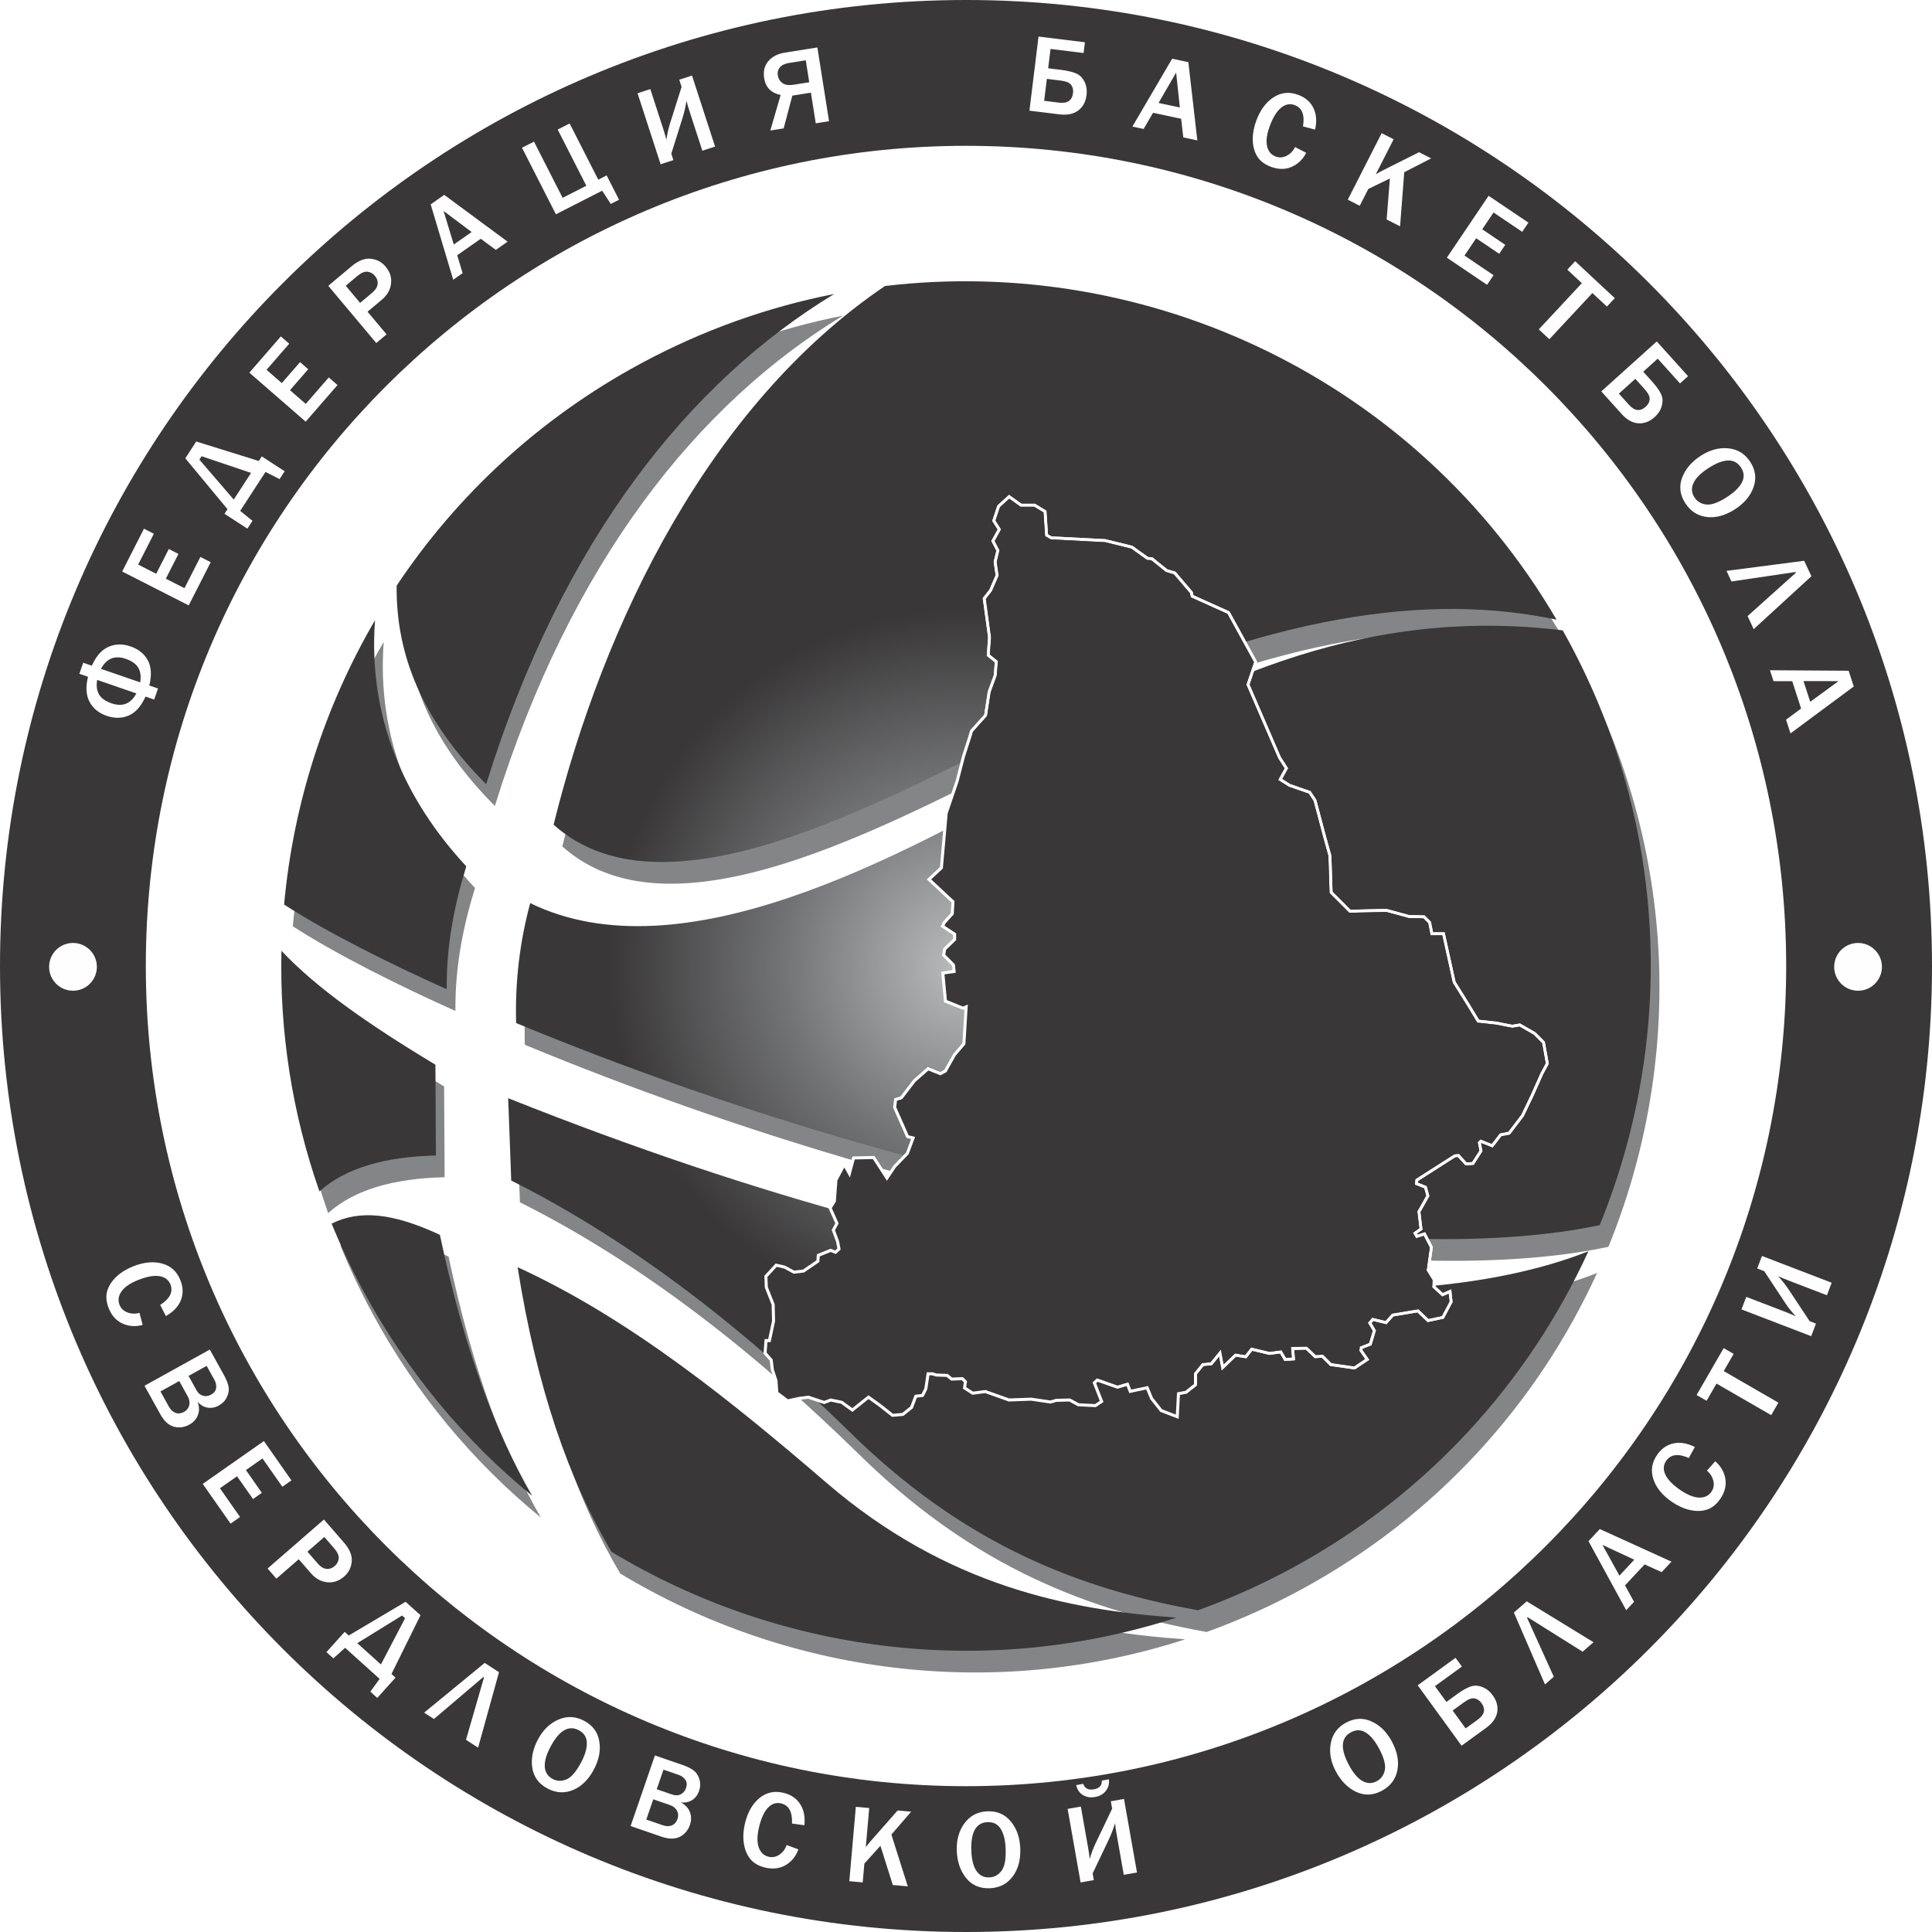 <?xml version="1.0" encoding="UTF-8"?> <svg xmlns="http://www.w3.org/2000/svg" xmlns:xlink="http://www.w3.org/1999/xlink" xmlns:xodm="http://www.corel.com/coreldraw/odm/2003" xml:space="preserve" width="317.819mm" height="317.819mm" version="1.1" style="shape-rendering:geometricPrecision; text-rendering:geometricPrecision; image-rendering:optimizeQuality; fill-rule:evenodd; clip-rule:evenodd" viewBox="0 0 2281.94 2281.94"> <defs> <style type="text/css"> .str0 {stroke:#FEFEFE;stroke-width:7.18;stroke-miterlimit:22.926} .fil5 {fill:none} .fil4 {fill:#FEFEFE} .fil0 {fill:#848587} .fil2 {fill:#393738} .fil3 {fill:#FEFEFE;fill-rule:nonzero} .fil1 {fill:url(#id1)} </style> <clipPath id="id0"> <path d="M1150.43 821.03l327.78 0 174.55 360.43 0 431.71 -502.33 0 0 -792.14z"></path> </clipPath> <radialGradient id="id1" gradientUnits="userSpaceOnUse" gradientTransform="matrix(-1 -0 -0 1 2282 0)" cx="1140.99" cy="1140.99" r="495.36" fx="1140.99" fy="1140.99"> <stop offset="0" style="stop-opacity:1; stop-color:#BCBDBF"></stop> <stop offset="0.439" style="stop-opacity:1; stop-color:#727375"></stop> <stop offset="0.851" style="stop-opacity:1; stop-color:#393738"></stop> <stop offset="1" style="stop-opacity:1; stop-color:#393738"></stop> </radialGradient> </defs> <g id="Слой_x0020_1">  <path class="fil0" d="M1535.88 1877.99c-36.14,19.54 -73.12,36.02 -110.63,49.58 -156.49,-27.98 -286.08,-87.67 -410.56,-209.73 -118.97,-116.65 -252.82,-223.76 -400.6,-297.8 -1.19,-32.42 -2.39,-64.85 -3.59,-97.27 598.69,238.75 1050.22,270.31 1275.85,180.8 -70.52,154.19 -189.88,287.57 -350.47,374.41zm-136.05 58.28c-226.6,73.46 -470.12,41.25 -667.15,-77.65 -50.03,-83.55 -88.34,-192.82 -111.07,-336.25 133,60.92 254.16,159.53 365.09,254.89 141.58,121.7 286.01,150.04 413.13,159.01zm-761.04 -143.87c-79.14,-64.73 -147.25,-145.62 -198.89,-241.11 -14.27,-26.4 -26.88,-53.25 -37.94,-80.42 32.65,-16.13 71.39,-13.07 127.86,13.28 28.1,132.8 65.42,232.92 108.97,308.24zm-251.21 -359.54c-32.56,-93.06 -47.1,-189.28 -44.89,-284.21 40.74,43.33 100.81,85.8 181.86,134.54 0.21,35.75 0.41,71.5 0.62,107.25 -59.71,1.42 -106.69,14.53 -137.59,42.42zm-41.74 -338.81c10.78,-118.24 47.41,-233.14 107.38,-335.86 -8.52,113.98 34.29,211.52 107.8,290.7 -14.08,45.59 -23.63,93.17 -23.1,145.18 -65.62,-29.41 -139.6,-66.16 -192.08,-100.02zm132.91 -376.64c70.8,-106.2 167.79,-197.17 287.86,-262.1 73.69,-39.85 150.83,-67.07 228.93,-82.4 -170,103.07 -321.31,289.67 -411.03,579.03 -74.66,-74.83 -106.64,-151.71 -105.75,-234.53zm576.77 -353.93c310.82,-36.93 626.76,109.83 793.26,394.11 -147.06,-31.09 -334.94,-10.02 -605.15,120.12 -173.23,83.43 -443.53,243.76 -579.48,122.02 59.05,-238.98 184.79,-496.4 391.38,-636.24zm800.49 406.71c2.22,3.92 4.43,7.84 6.58,11.82 119.8,221.55 125.46,474.28 37.16,690.64 -258.86,55.38 -773.04,-29.11 -1279.86,-238.62 -1.38,-48.25 4.17,-95.48 16.63,-141.67 177.64,86.71 433.94,-52.51 619.3,-157.13 165.98,-93.68 351.38,-195.32 600.18,-165.03z"></path> <path class="fil1" d="M1525.62 1852.34c-36.14,19.54 -73.12,36.02 -110.63,49.58 -156.49,-27.98 -286.08,-87.67 -410.56,-209.73 -118.97,-116.65 -252.82,-223.76 -400.6,-297.8 -1.19,-32.42 -2.39,-64.85 -3.59,-97.27 598.69,238.75 1050.22,270.31 1275.86,180.8 -70.52,154.19 -189.88,287.57 -350.47,374.41zm-136.05 58.28c-226.6,73.46 -470.12,41.25 -667.15,-77.65 -50.03,-83.55 -88.34,-192.82 -111.07,-336.25 133,60.92 254.16,159.53 365.09,254.89 141.58,121.7 286.01,150.04 413.13,159.01zm-761.04 -143.87c-79.14,-64.73 -147.25,-145.62 -198.89,-241.11 -14.27,-26.4 -26.87,-53.25 -37.94,-80.42 32.65,-16.13 71.39,-13.07 127.86,13.28 28.1,132.8 65.42,232.92 108.97,308.24zm-251.22 -359.54c-32.56,-93.06 -47.1,-189.28 -44.89,-284.21 40.74,43.33 100.81,85.8 181.86,134.54 0.21,35.75 0.41,71.5 0.62,107.25 -59.71,1.42 -106.69,14.53 -137.59,42.42zm-41.74 -338.81c10.78,-118.24 47.41,-233.14 107.38,-335.86 -8.52,113.98 34.29,211.52 107.8,290.7 -14.08,45.59 -23.63,93.17 -23.1,145.18 -65.62,-29.41 -139.6,-66.16 -192.08,-100.02zm132.91 -376.64c70.8,-106.2 167.79,-197.17 287.86,-262.1 73.69,-39.85 150.83,-67.07 228.93,-82.4 -170,103.07 -321.31,289.67 -411.03,579.03 -74.66,-74.83 -106.64,-151.71 -105.75,-234.53zm576.77 -353.93c310.82,-36.93 626.76,109.83 793.26,394.11 -147.06,-31.08 -334.94,-10.02 -605.15,120.12 -173.24,83.43 -443.53,243.76 -579.48,122.02 59.05,-238.98 184.79,-496.4 391.38,-636.24zm800.49 406.71c2.22,3.92 4.43,7.84 6.58,11.82 119.8,221.55 125.46,474.28 37.16,690.64 -258.86,55.38 -773.04,-29.11 -1279.86,-238.62 -1.38,-48.25 4.17,-95.48 16.63,-141.67 177.64,86.71 433.94,-52.51 619.3,-157.13 165.98,-93.68 351.38,-195.32 600.18,-165.03z"></path> <path class="fil2" d="M1140.97 0c630.03,0 1140.97,510.94 1140.97,1140.97 0,630.03 -510.93,1140.97 -1140.97,1140.97 -630.03,0 -1140.97,-510.94 -1140.97,-1140.97 0,-630.03 510.94,-1140.97 1140.97,-1140.97zm0 172.23c534.93,0 968.74,433.81 968.74,968.74 0,534.93 -433.81,968.74 -968.74,968.74 -534.93,0 -968.74,-433.81 -968.74,-968.74 0,-534.93 433.81,-968.74 968.74,-968.74z"></path> <path class="fil3" d="M171.88 822.75c-5.2,11.5 -11.83,18.97 -19.89,22.4 -8.03,3.42 -16.7,3.53 -25.94,0.35 -9.45,-3.25 -16.24,-8.79 -20.35,-16.64 -4.11,-7.83 -4.69,-17.66 -1.76,-29.51l-10.19 -3.51 4.5 -13.08 10.2 3.51c5.11,-11.38 11.68,-18.82 19.72,-22.32 8.05,-3.53 16.75,-3.66 26.11,-0.43 9.2,3.17 15.95,8.55 20.2,16.17 4.24,7.62 4.88,17.61 1.9,29.98l10.26 3.53 -4.5 13.07 -10.26 -3.53zm-57.12 -19.67c-1.16,6.76 -0.45,12.42 2.11,16.98 2.56,4.57 7.56,8.13 15,10.69 12.87,4.43 22.61,0.53 29.19,-11.73l-46.3 -15.94zm50.8 2.86c1.16,-6.76 0.44,-12.45 -2.11,-17.03 -2.57,-4.6 -7.56,-8.18 -14.97,-10.73 -12.87,-4.43 -22.62,-0.49 -29.22,11.82l46.3 15.94zm83.33 -141.93l-26.01 51.05 -78.59 -40.04 25.75 -50.54 11.69 5.96 -18.55 36.4 21.3 10.85 14.9 -29.24 11.4 5.81 -14.9 29.24 21.99 11.21 18.81 -36.91 12.2 6.22zm19.8 -62.59l-49.82 -60.08 12.91 -19.88 73.89 23.01 3.52 -5.42 27.04 17.56 -6.02 9.27 -16.62 -8.47 -29.89 46.02 14.51 11.72 -6.02 9.26 -27.04 -17.56 3.52 -5.42zm7.39 -11.38l20.45 -31.48 -58.41 -19.68 -2.61 4.02 40.57 47.15zm122.57 -135.25l-37.59 43.24 -66.56 -57.87 37.22 -42.81 9.9 8.61 -26.8 30.83 18.04 15.69 21.53 -24.77 9.65 8.39 -21.53 24.77 18.63 16.19 27.17 -31.26 10.34 8.98zm57.92 -59.83l-12.16 10.2 -56.69 -67.56 27.66 -23.21c7.89,-6.62 15.41,-9.53 22.56,-8.77 7.13,0.78 12.99,3.88 17.52,9.28 5.19,6.18 7.33,12.92 6.4,20.19 -0.9,7.3 -4.54,13.6 -10.87,18.92l-16.88 14.16 22.47 26.78zm-31.23 -37.22l14.41 -12.09c3.75,-3.15 5.84,-6.49 6.27,-9.99 0.44,-3.53 -0.64,-6.8 -3.22,-9.88 -2.32,-2.77 -5.22,-4.37 -8.72,-4.83 -3.5,-0.43 -7.64,1.37 -12.42,5.38l-13.31 11.17 16.98 20.24zm174.21 -72.31l-13.91 9.74 -17.82 -13.15 -27.79 19.46 6.39 21.16 -11.11 7.78 -26.62 -89.03 16.03 -11.22 74.83 55.27zm-42.52 -11.39l-33.11 -24.87 12.05 39.62 21.06 -14.75zm99.56 -20.94l-40.04 -78.59 14.17 -7.22 33.82 66.38 27.99 -14.26 -33.82 -66.38 14.11 -7.19 33.82 66.38 9.9 -5.05 14.64 28.73 -9.79 4.99 -10.15 -15.64 -54.65 27.84zm136.32 -71.59l2.47 7.62 -15.1 4.91 -27.26 -83.88 15.1 -4.91 15.29 47.07c1.24,3.82 2.46,8.08 3.7,12.81 0.86,-6.59 2.34,-13.21 4.45,-19.93l13.48 -42.58 -2.75 -8.47 15.06 -4.89 27.26 83.88 -15.06 4.89 -14.12 -43.44c-2.45,-7.55 -3.99,-12.71 -4.62,-15.5 -1.04,6.88 -2.55,13.49 -4.55,19.89l-13.36 42.53zm164.87 -72.04l-21.95 3.48 -10.22 38.71 -15.77 2.5 12.2 -41.97c-11.27,-2.37 -17.76,-8.93 -19.47,-19.74 -1.28,-8.06 0.34,-14.77 4.86,-20.18 4.55,-5.41 11.16,-8.8 19.89,-10.18l38.1 -6.03 13.8 87.11 -15.71 2.49 -5.73 -36.18zm-6.06 -38.23l-19.84 3.14c-4.95,0.78 -8.52,2.48 -10.73,5.14 -2.22,2.63 -3.03,5.86 -2.43,9.63 0.59,3.75 2.41,6.74 5.46,8.96 3.06,2.22 7.4,2.87 13.02,1.98l18.62 -2.95 -4.1 -25.9zm264.16 59.49l10.75 -87.54 54.81 6.73 -1.56 12.7 -39.06 -4.8 -2.8 22.83 15.15 1.86c7.64,0.94 13.62,2.34 17.9,4.22 4.28,1.86 7.56,5.13 9.88,9.81 2.32,4.66 3.11,9.94 2.38,15.85 -0.96,7.82 -4.19,13.84 -9.71,18.07 -5.5,4.24 -12.99,5.76 -22.43,4.6l-35.33 -4.34zm17.43 -11.66l17.64 2.17c9.87,1.21 15.36,-2.58 16.44,-11.4 0.45,-3.63 -0.28,-6.79 -2.17,-9.47 -1.87,-2.69 -6.12,-4.44 -12.69,-5.24l-16.05 -1.97 -3.18 25.92zm180.91 46.73l-16.61 -3.53 -2.54 -22 -33.18 -7.05 -11.12 19.1 -13.27 -2.82 46.97 -80.19 19.13 4.07 10.61 92.43zm-20.67 -38.87l-4.39 -41.19 -20.76 35.84 25.15 5.35zm136.08 46.77l13.17 6.8c-4.05,7.9 -9.85,13.47 -17.38,16.67 -7.52,3.23 -15.75,3.12 -24.7,-0.29 -7.51,-2.91 -12.9,-7.12 -16.12,-12.71 -3.25,-5.57 -4.88,-12.1 -4.93,-19.54 -0.05,-7.44 1.44,-15.06 4.43,-22.87 4.81,-12.54 11.7,-21.61 20.67,-27.2 8.97,-5.58 18.67,-6.37 29.07,-2.37 8.18,3.14 14.01,8.26 17.5,15.39 3.49,7.1 4.15,15.6 1.97,25.52l-14.32 -3.82c2.24,-13.4 -0.98,-21.75 -9.63,-25.07 -5.54,-2.13 -10.85,-1.21 -15.9,2.78 -5.05,3.99 -9.48,10.89 -13.24,20.7 -3.83,9.99 -5.07,18.13 -3.73,24.48 1.34,6.35 4.73,10.58 10.16,12.67 4.34,1.67 8.69,1.37 13.07,-0.87 4.36,-2.25 7.65,-5.66 9.89,-10.26zm124.02 93.62l-15.84 -8.07 3.82 -48.45 -25.47 12.39 -10.12 19.87 -14.15 -7.21 40.04 -78.59 14.15 7.21 -21.04 41.29c3.24,-1.89 5.53,-3.17 6.88,-3.82l44.17 -22.17 14.33 7.3 -31.82 16.34 -4.94 63.92zm102.77 69.08l-47.5 -32.04 49.32 -73.12 47.03 31.72 -7.34 10.88 -33.86 -22.84 -13.37 19.82 27.21 18.35 -7.15 10.6 -27.21 -18.35 -13.8 20.46 34.34 23.16 -7.66 11.36zm73.56 64.27l-12.47 -11.63 50.86 -54.54 -17.16 -16 9.29 -9.97 46.78 43.62 -9.29 9.97 -17.15 -15.99 -50.86 54.54zm61.35 61.63l65.54 -59.02 36.95 41.04 -9.51 8.56 -26.33 -29.24 -17.09 15.39 10.21 11.34c5.15,5.72 8.75,10.7 10.74,14.93 2.01,4.21 2.34,8.84 1.02,13.89 -1.31,5.04 -4.17,9.54 -8.6,13.52 -5.85,5.27 -12.24,7.7 -19.18,7.27 -6.93,-0.41 -13.58,-4.18 -19.95,-11.24l-23.82 -26.45zm20.8 2.63l11.89 13.21c6.66,7.39 13.29,8.13 19.89,2.18 2.72,-2.45 4.24,-5.3 4.57,-8.57 0.35,-3.26 -1.71,-7.36 -6.14,-12.28l-10.82 -12.02 -19.41 17.47zm78.47 129.5c-6.36,-9.83 -7.65,-19.88 -3.84,-30.14 3.83,-10.25 11.16,-18.9 22,-25.93 10.77,-6.99 21.66,-9.94 32.67,-8.83 11.03,1.12 19.64,6.44 25.83,15.96 6.25,9.62 7.56,19.57 3.92,29.85 -3.6,10.28 -10.86,18.96 -21.73,26.03 -11.41,7.41 -22.53,10.5 -33.32,9.28 -10.8,-1.24 -19.28,-6.65 -25.52,-16.22zm10.82 -6.87c3.12,4.81 7.73,7.57 13.87,8.32 6.14,0.75 14.42,-2.26 24.87,-9.05 8.49,-5.51 14.25,-11.22 17.28,-17.08 3.05,-5.87 2.68,-11.71 -1.07,-17.48 -7.42,-11.43 -20.32,-11.16 -38.7,0.78 -8.92,5.79 -14.75,11.63 -17.46,17.54 -2.72,5.89 -2.31,11.55 1.21,16.97zm43.64 99.23l-5.84 -12.53 91.76 -11.91 8.52 18.27 -68.17 62.5 -7.21 -15.45 57.1 -51.23 -0.38 -0.82 -75.78 11.17zm69.73 179.44l-5.25 -16.15 17.79 -13.2 -10.48 -32.26 -22.1 -0.07 -4.19 -12.9 92.92 0.58 6.05 18.61 -74.74 55.4zm23.33 -37.33l33.47 -24.39 -41.42 -0.06 7.95 24.46z"></path> <path class="fil3" d="M164.75 1550.61l3.76 14.34c-8.58,2.28 -16.6,1.69 -24.02,-1.76 -7.43,-3.43 -12.86,-9.62 -16.31,-18.55 -2.86,-7.52 -3.34,-14.36 -1.34,-20.48 1.97,-6.14 5.73,-11.72 11.22,-16.74 5.49,-5.01 12.16,-9.01 19.96,-12.01 12.54,-4.81 23.89,-5.77 34.04,-2.84 10.15,2.93 17.23,9.62 21.22,20.02 3.14,8.18 3.23,15.93 0.28,23.31 -2.94,7.34 -8.82,13.52 -17.64,18.54l-6.74 -13.2c11.46,-7.3 15.51,-15.28 12.19,-23.93 -2.13,-5.54 -6.36,-8.87 -12.71,-9.96 -6.34,-1.08 -14.43,0.25 -24.24,4.01 -9.98,3.83 -16.87,8.36 -20.69,13.61 -3.83,5.25 -4.7,10.59 -2.61,16.03 1.67,4.34 4.79,7.37 9.39,9.13 4.58,1.74 9.33,1.9 14.24,0.48zm5.92 86.14l77.14 -42.76 16.66 30.05c2.82,5.09 4.63,9.59 5.43,13.53 0.8,3.95 0.22,8.08 -1.79,12.37 -2,4.31 -5.25,7.73 -9.76,10.23 -4.26,2.36 -8.66,3.16 -13.17,2.44 -4.53,-0.74 -8.44,-3.07 -11.73,-6.96 2.07,5.96 2.14,11.27 0.22,15.99 -1.9,4.71 -5.24,8.37 -9.99,11.01 -5.96,3.3 -12.04,4.12 -18.25,2.47 -6.22,-1.67 -11.57,-6.54 -16.05,-14.63l-18.7 -33.74zm52.04 -11.65l9.4 16.96c1.92,3.47 4.49,5.63 7.66,6.5 3.21,0.87 6.41,0.41 9.61,-1.36 3.53,-1.96 5.49,-4.56 5.9,-7.79 0.41,-3.22 -0.23,-6.38 -1.95,-9.48l-9.24 -16.67 -21.37 11.85zm-33.16 18.38l9.97 17.98c2.1,3.8 4.76,6.26 7.98,7.35 3.2,1.1 6.52,0.7 9.91,-1.18 3.24,-1.8 5.26,-4.38 6.11,-7.78 0.83,-3.38 0.22,-6.93 -1.82,-10.61l-10 -18.04 -22.15 12.28zm82.78 156.12l-32.87 -46.93 72.25 -50.59 32.54 46.47 -10.75 7.53 -23.43 -33.46 -19.59 13.72 18.82 26.88 -10.48 7.34 -18.82 -26.88 -20.22 14.15 23.76 33.93 -11.22 7.86zm54.12 64.99l-10.42 -11.98 66.57 -57.86 23.69 27.25c6.76,7.77 9.8,15.24 9.16,22.4 -0.66,7.15 -3.65,13.05 -8.97,17.68 -6.09,5.3 -12.78,7.55 -20.08,6.76 -7.31,-0.78 -13.68,-4.3 -19.1,-10.54l-14.46 -16.63 -26.38 22.93zm36.67 -31.87l12.34 14.2c3.21,3.7 6.59,5.73 10.1,6.1 3.54,0.37 6.79,-0.76 9.82,-3.4 2.73,-2.37 4.28,-5.3 4.68,-8.8 0.37,-3.51 -1.5,-7.61 -5.59,-12.32l-11.4 -13.12 -19.94 17.34zm48.81 99l67.13 -39.81 17.62 15.87 -34.28 69.39 4.8 4.32 -21.58 23.96 -8.21 -7.39 10.97 -15.08 -40.78 -36.72 -13.84 12.5 -8.21 -7.39 21.57 -23.96 4.8 4.32zm10.08 9.08l27.9 25.12 28.57 -54.61 -3.56 -3.2 -52.91 32.69zm90.57 89.57l-11.6 -7.53 71.51 -58.73 16.9 10.98 -24.69 89.13 -14.3 -9.29 21.27 -73.7 -0.76 -0.49 -58.34 49.63zm134.05 82.06c-10.33,-5.52 -16.33,-13.68 -17.97,-24.5 -1.62,-10.82 0.6,-21.94 6.66,-33.35 6.03,-11.33 14.13,-19.19 24.29,-23.56 10.19,-4.37 20.3,-3.89 30.33,1.44 10.13,5.39 16.1,13.46 17.9,24.21 1.83,10.74 -0.3,21.85 -6.39,33.3 -6.39,12.02 -14.61,20.11 -24.64,24.27 -10.05,4.15 -20.09,3.53 -30.19,-1.81zm6.14 -11.25c5.06,2.69 10.43,2.88 16.16,0.55 5.73,-2.32 11.51,-8.97 17.36,-19.97 4.75,-8.94 7.02,-16.73 6.83,-23.32 -0.18,-6.61 -3.33,-11.54 -9.41,-14.77 -12.03,-6.4 -23.18,0.09 -33.47,19.44 -4.99,9.39 -7.26,17.32 -6.76,23.81 0.48,6.47 3.58,11.22 9.29,14.25zm92.06 55.59l28.71 -83.39 32.49 11.19c5.5,1.9 9.86,4.02 13.09,6.42 3.24,2.4 5.56,5.86 6.94,10.39 1.4,4.54 1.27,9.26 -0.41,14.13 -1.59,4.61 -4.32,8.15 -8.16,10.63 -3.86,2.47 -8.32,3.36 -13.38,2.67 5.53,3.05 9.13,6.95 10.86,11.74 1.74,4.77 1.71,9.73 -0.06,14.86 -2.22,6.44 -6.18,11.12 -11.91,14.05 -5.74,2.92 -12.98,2.88 -21.72,-0.13l-36.47 -12.56zm30.88 -43.48l18.33 6.31c3.75,1.29 7.11,1.19 10.04,-0.3 2.96,-1.5 5.03,-3.98 6.22,-7.44 1.32,-3.82 1.04,-7.06 -0.82,-9.73 -1.86,-2.67 -4.44,-4.58 -7.79,-5.74l-18.02 -6.2 -7.96 23.1zm-12.34 35.85l19.44 6.69c4.11,1.41 7.73,1.47 10.85,0.12 3.12,-1.33 5.31,-3.84 6.57,-7.51 1.21,-3.5 0.98,-6.78 -0.67,-9.86 -1.65,-3.07 -4.47,-5.3 -8.46,-6.67l-19.5 -6.71 -8.24 23.94zm165.75 30.05l13.9 5.15c-3.06,8.33 -8.14,14.57 -15.22,18.67 -7.08,4.12 -15.25,5.01 -24.55,2.72 -7.81,-1.97 -13.68,-5.5 -17.55,-10.65 -3.9,-5.13 -6.31,-11.41 -7.27,-18.79 -0.96,-7.37 -0.41,-15.13 1.61,-23.24 3.25,-13.03 8.98,-22.88 17.2,-29.51 8.22,-6.63 17.76,-8.59 28.57,-5.9 8.5,2.12 14.91,6.49 19.25,13.14 4.33,6.62 6.02,14.98 5.07,25.09l-14.67 -2.05c0.59,-13.58 -3.63,-21.47 -12.61,-23.71 -5.76,-1.44 -10.92,0.12 -15.44,4.69 -4.53,4.58 -8.08,11.97 -10.61,22.16 -2.59,10.38 -2.82,18.61 -0.72,24.75 2.1,6.14 5.98,9.93 11.63,11.33 4.52,1.13 8.79,0.3 12.86,-2.45 4.05,-2.76 6.91,-6.55 8.57,-11.39zm143.1 48.81l-17.71 -1.55 -14.61 -46.35 -18.98 21.03 -1.95 22.21 -15.82 -1.39 7.69 -87.86 15.82 1.38 -4.04 46.16c2.29,-2.96 3.94,-5.01 4.94,-6.12l32.65 -37.11 16.02 1.4 -23.38 27.07 19.36 61.12zm96.57 2.27c-11.7,0.39 -20.98,-3.68 -27.81,-12.23 -6.81,-8.57 -10.45,-19.3 -10.9,-32.21 -0.45,-12.83 2.64,-23.68 9.26,-32.54 6.64,-8.88 15.64,-13.52 26.99,-13.92 11.46,-0.4 20.67,3.6 27.61,12.01 6.96,8.39 10.66,19.07 11.12,32.03 0.48,13.6 -2.6,24.72 -9.21,33.34 -6.63,8.62 -15.63,13.1 -27.05,13.52zm-0.31 -12.81c5.73,-0.2 10.47,-2.73 14.27,-7.6 3.8,-4.88 5.49,-13.52 5.05,-25.98 -0.35,-10.12 -2.28,-17.99 -5.74,-23.61 -3.47,-5.64 -8.66,-8.33 -15.53,-8.09 -13.62,0.48 -20.03,11.67 -19.26,33.58 0.37,10.62 2.37,18.63 6.05,24 3.65,5.37 8.71,7.93 15.17,7.7zm122.09 -4.7l1.39 7.88 -15.64 2.76 -15.32 -86.86 15.64 -2.76 8.59 48.74c0.7,3.95 1.32,8.34 1.88,13.2 1.76,-6.41 4.16,-12.76 7.18,-19.12l19.28 -40.29 -1.55 -8.77 15.59 -2.75 15.32 86.86 -15.6 2.75 -7.93 -44.98c-1.38,-7.82 -2.18,-13.14 -2.41,-15.99 -1.98,6.67 -4.4,13.01 -7.28,19.06l-19.15 40.26zm-19.45 -104.34l8.34 -1.47c1.75,5.47 5.96,7.62 12.62,6.44 6.45,-1.14 9.56,-4.58 9.34,-10.31l8.34 -1.47c0.64,4.92 -0.49,9.38 -3.42,13.37 -2.93,3.99 -7.25,6.5 -12.98,7.51 -5.47,0.96 -10.27,0.18 -14.4,-2.39 -4.12,-2.54 -6.73,-6.45 -7.83,-11.68zm360.94 6.76c-10.35,5.48 -20.47,5.89 -30.36,1.2 -9.88,-4.72 -17.85,-12.77 -23.92,-24.17 -6.03,-11.33 -8.01,-22.44 -5.95,-33.31 2.08,-10.89 8.13,-19.01 18.16,-24.34 10.13,-5.39 20.16,-5.83 30.08,-1.31 9.93,4.49 17.94,12.47 24.03,23.92 6.39,12.02 8.5,23.36 6.34,34 -2.18,10.65 -8.31,18.63 -18.38,24.01zm-5.9 -11.38c5.06,-2.69 8.22,-7.04 9.5,-13.09 1.28,-6.05 -1,-14.56 -6.85,-25.56 -4.75,-8.94 -9.94,-15.17 -15.51,-18.7 -5.59,-3.55 -11.43,-3.69 -17.51,-0.46 -12.03,6.4 -12.89,19.27 -2.59,38.62 4.99,9.39 10.3,15.71 15.95,18.92 5.63,3.22 11.3,3.31 17.01,0.27zm100.17 -41.9l-51.84 -71.35 44.68 -32.46 7.52 10.35 -31.83 23.13 13.52 18.61 12.35 -8.97c6.23,-4.53 11.56,-7.58 15.97,-9.13 4.4,-1.56 9.03,-1.41 13.92,0.44 4.87,1.83 9.05,5.15 12.55,9.96 4.63,6.37 6.38,12.98 5.23,19.84 -1.13,6.85 -5.57,13.07 -13.26,18.66l-28.8 20.92zm4.79 -20.41l14.38 -10.45c8.05,-5.85 9.48,-12.36 4.25,-19.56 -2.15,-2.96 -4.83,-4.77 -8.04,-5.44 -3.2,-0.69 -7.5,0.93 -12.86,4.82l-13.08 9.5 15.35 21.13zm104.14 -61.04l-10.44 9.07 -36.74 -84.92 15.21 -13.22 78.87 48.3 -12.87 11.19 -64.98 -40.77 -0.68 0.59 31.63 69.76zm139 -135.95l-11.58 12.42 -20.17 -9.16 -23.14 24.81 10.65 19.37 -9.25 9.92 -44.54 -81.56 13.34 -14.31 84.69 38.51zm-43.96 -2.3l-37.56 -17.45 20.03 36.25 17.54 -18.81zm85.83 -105.15l9.79 -11.14c6.68,5.84 10.68,12.81 11.97,20.9 1.31,8.08 -0.78,16.04 -6.26,23.89 -4.64,6.58 -10.03,10.8 -16.23,12.57 -6.19,1.8 -12.92,1.8 -20.15,0.05 -7.23,-1.75 -14.27,-5.04 -21.11,-9.83 -11,-7.7 -18.14,-16.58 -21.39,-26.63 -3.24,-10.06 -1.66,-19.66 4.73,-28.79 5.02,-7.17 11.4,-11.59 19.17,-13.26 7.73,-1.67 16.14,-0.25 25.23,4.26l-7.17 12.97c-12.46,-5.42 -21.35,-4.31 -26.66,3.28 -3.4,4.86 -3.8,10.23 -1.15,16.1 2.65,5.87 8.28,11.83 16.88,17.85 8.76,6.14 16.37,9.31 22.85,9.54 6.49,0.24 11.41,-2.02 14.75,-6.79 2.67,-3.81 3.43,-8.1 2.32,-12.89 -1.13,-4.77 -3.64,-8.79 -7.56,-12.07zm84.41 -80.35l-8.52 14.76 -64.58 -37.28 -11.73 20.32 -11.8 -6.81 31.98 -55.39 11.8 6.81 -11.72 20.3 64.58 37.29zm36.91 -96.21l7.48 2.87 -5.69 14.82 -82.34 -31.61 5.69 -14.82 46.21 17.74c3.75,1.44 7.83,3.17 12.28,5.19 -4.58,-4.81 -8.8,-10.14 -12.69,-16l-24.6 -37.27 -8.32 -3.19 5.68 -14.78 82.34 31.61 -5.68 14.78 -42.64 -16.37c-7.41,-2.85 -12.38,-4.9 -14.95,-6.16 4.69,5.13 8.88,10.47 12.59,16.06l24.65 37.15z"></path> <circle class="fil4" cx="86.21" cy="1141.96" r="28.21"></circle> <circle class="fil4" cx="2194.61" cy="1141.96" r="28.21"></circle> <polygon class="fil5 str0" points="1192.06,589.1 1205.36,598.61 1221.52,598.61 1232.45,605.26 1234.35,633.3 1241.01,637.1 1305.16,640.43 1336.06,648.03 1354.59,661.34 1359.82,661.81 1376.93,675.6 1386.43,678.45 1405.44,700.78 1406.39,705.54 1449.64,725.02 1481.01,782.05 1471.98,808.66 1509.52,895.63 1517.12,907.51 1509.52,921.3 1522.35,929.38 1545.64,937.46 1551.34,946.01 1563.22,990.68 1568.93,1011.12 1570.35,1054.84 1593.64,1078.13 1637.36,1077.18 1663.5,1084.31 1681.08,1084.78 1686.79,1090.48 1689.64,1104.74 1703.42,1104.74 1715.78,1160.82 1732.41,1187.43 1744.77,1207.87 1766.63,1210.25 1786.11,1214.05 1794.67,1212.62 1811.3,1222.13 1821.28,1232.11 1825.56,1255.87 1819.38,1267.28 1807.97,1292.94 1796.57,1316.7 1781.36,1336.66 1771.38,1338.56 1761.88,1350.92 1748.57,1345.69 1745.24,1349.02 1747.14,1359 1738.59,1372.31 1732.41,1372.78 1723.38,1362.8 1717.68,1363.27 1671.58,1392.74 1671.1,1399.39 1682.03,1403.67 1684.41,1412.23 1673.96,1430.76 1676.33,1450.72 1668.73,1455.95 1672.53,1462.6 1681.56,1459.75 1688.69,1473.53 1684.89,1500.62 1692.01,1512.03 1691.54,1520.58 1703.42,1531.51 1711.02,1528.19 1711.97,1537.22 1702.95,1554.32 1687.26,1557.65 1675.38,1546.24 1644.01,1551.47 1636.41,1560.03 1620.73,1556.22 1615.5,1562.4 1621.2,1571.91 1616.93,1586.17 1606,1590.44 1605.52,1595.67 1612.17,1605.18 1599.34,1613.73 1572.73,1609.93 1562.75,1599.95 1554.19,1600.42 1543.74,1590.44 1524.73,1590.92 1525.68,1603.27 1519.03,1603.75 1513.8,1594.72 1499.54,1596.62 1477.68,1591.39 1470.55,1600.42 1458.67,1598.52 1445.36,1611.35 1442.04,1593.77 1429.68,1608.98 1419.7,1609.93 1410.19,1621.81 1410.19,1634.64 1400.21,1642.72 1390.23,1644.62 1388.81,1670.76 1372.65,1664.58 1361.72,1650.8 1356.02,1637.02 1336.06,1641.29 1332.73,1632.74 1319.9,1636.54 1295.66,1627.99 1290.43,1632.74 1298.99,1654.6 1293.28,1658.4 1274.27,1657.45 1263.82,1651.75 1247.18,1652.22 1240.53,1654.13 1218.19,1650.8 1192.06,1651.75 1164.02,1641.77 1149.28,1643.67 1141.2,1638.44 1142.16,1631.31 1137.4,1626.56 1124.57,1627.04 1119.34,1622.76 1106.04,1622.28 1101.76,1620.86 1094.63,1620.86 1091.78,1639.87 1088.45,1646.52 1080.37,1647.47 1075.15,1661.25 1065.64,1668.86 1054.71,1669.81 1040.93,1658.88 1025.72,1647.95 1006.71,1663.16 994.83,1654.6 981.05,1651.75 973.44,1654.6 954.91,1648.42 943.98,1649.85 930.67,1652.7 919.27,1644.15 918.31,1630.36 914.04,1617.53 912.61,1605.65 905.48,1597.57 906.43,1585.21 910.24,1585.21 915.46,1560.5 914.99,1540.54 906.91,1520.11 906.43,1508.23 917.36,1496.34 925.92,1498.25 937.32,1504.42 949.68,1503 967.74,1490.64 968.22,1483.99 981.05,1478.76 987.23,1481.14 992.93,1475.91 991.03,1465.93 986.27,1453.1 990.55,1445.02 982.47,1426.96 987.23,1419.35 989.13,1394.17 997.21,1378.96 1003.86,1390.84 1009.56,1369.45 1030.95,1368.98 1047.58,1394.64 1058.04,1378.96 1073.24,1363.27 1080.85,1342.84 1073.24,1340.94 1058.51,1307.67 1059.46,1300.07 1065.64,1298.17 1081.32,1277.73 1096.53,1264.42 1110.79,1270.13 1117.92,1266.32 1128.85,1246.84 1140.25,1233.53 1143.11,1186.48 1137.4,1188.86 1118.39,1181.26 1115.54,1150.84 1128.85,1148.94 1127.9,1138.96 1116.49,1127.55 1117.44,1121.85 1129.32,1110.44 1129.32,1102.37 1115.54,1093.34 1116.97,1090.48 1126.47,1080.03 1127.42,1064.35 1099.86,1038.68 1113.64,1025.85 1117.44,982.6 1119.34,960.74 1132.18,923.2 1139.78,893.73 1149.28,864.27 1165.92,845.73 1170.19,817.69 1177.32,798.21 1178.75,780.62 1169.24,773.02 1170.67,752.58 1164.49,707.44 1171.62,698.41 1179.7,679.87 1177.32,663.71 1180.65,649.93 1174.95,639 1182.55,625.22 1175.9,614.76 1181.13,599.08 "></polygon> <polygon class="fil5 str0" points="1192.06,589.1 1205.36,598.61 1221.52,598.61 1232.45,605.26 1234.35,633.3 1241.01,637.1 1305.16,640.43 1336.06,648.03 1354.59,661.34 1359.82,661.81 1376.93,675.6 1386.43,678.45 1405.44,700.78 1406.39,705.54 1449.64,725.02 1481.01,782.05 1471.98,808.66 1509.52,895.63 1517.12,907.51 1509.52,921.3 1522.35,929.38 1545.64,937.46 1551.34,946.01 1563.22,990.68 1568.93,1011.12 1570.35,1054.84 1593.64,1078.13 1637.36,1077.18 1663.5,1084.31 1681.08,1084.78 1686.79,1090.48 1689.64,1104.74 1703.42,1104.74 1715.78,1160.82 1732.41,1187.43 1744.77,1207.87 1766.63,1210.25 1786.11,1214.05 1794.67,1212.62 1811.3,1222.13 1821.28,1232.11 1825.56,1255.87 1819.38,1267.28 1807.97,1292.94 1796.57,1316.7 1781.36,1336.66 1771.38,1338.56 1761.88,1350.92 1748.57,1345.69 1745.24,1349.02 1747.14,1359 1738.59,1372.31 1732.41,1372.78 1723.38,1362.8 1717.68,1363.28 1671.58,1392.74 1671.1,1399.39 1682.03,1403.67 1684.41,1412.23 1673.95,1430.76 1676.33,1450.72 1668.73,1455.95 1672.53,1462.6 1681.56,1459.75 1688.69,1473.53 1684.89,1500.62 1692.01,1512.03 1691.54,1520.58 1703.42,1531.51 1711.02,1528.19 1711.97,1537.22 1702.94,1554.32 1687.26,1557.65 1675.38,1546.24 1644.01,1551.47 1636.41,1560.03 1620.73,1556.22 1615.5,1562.4 1621.2,1571.91 1616.93,1586.17 1606,1590.44 1605.52,1595.67 1612.17,1605.18 1599.34,1613.73 1572.73,1609.93 1562.75,1599.95 1554.19,1600.42 1543.74,1590.44 1524.73,1590.92 1525.68,1603.27 1519.03,1603.75 1513.8,1594.72 1499.54,1596.62 1477.68,1591.39 1470.55,1600.42 1458.67,1598.52 1445.36,1611.35 1442.04,1593.77 1429.68,1608.98 1419.7,1609.93 1410.19,1621.81 1410.19,1634.64 1408.69,1635.85 1378.51,1605.67 1368.88,1528.57 1417.07,1418.69 1420.92,1229.78 1386.23,1044.72 1293.7,950.27 1179.96,894.36 1148.49,866.73 1149.28,864.27 1165.92,845.73 1170.19,817.69 1177.32,798.21 1178.75,780.62 1169.24,773.02 1170.67,752.58 1164.49,707.44 1171.62,698.41 1179.7,679.87 1177.32,663.71 1180.65,649.93 1174.95,639 1182.55,625.22 1175.9,614.76 1181.13,599.08 "></polygon> <polygon class="fil2" points="1192.06,589.1 1205.36,598.61 1221.52,598.61 1232.45,605.26 1234.35,633.3 1241.01,637.1 1305.16,640.43 1336.06,648.03 1354.59,661.34 1359.82,661.81 1376.93,675.6 1386.43,678.45 1405.44,700.78 1406.39,705.54 1449.64,725.02 1481.01,782.05 1471.98,808.66 1509.52,895.63 1517.12,907.51 1509.52,921.3 1522.35,929.38 1545.64,937.46 1551.34,946.01 1563.22,990.68 1568.93,1011.12 1570.35,1054.84 1593.64,1078.13 1637.36,1077.18 1663.5,1084.31 1681.08,1084.78 1686.79,1090.48 1689.64,1104.74 1703.42,1104.74 1715.78,1160.82 1732.41,1187.43 1744.77,1207.87 1766.63,1210.25 1786.11,1214.05 1794.67,1212.62 1811.3,1222.13 1821.28,1232.11 1825.56,1255.87 1819.38,1267.28 1807.97,1292.94 1796.57,1316.7 1781.36,1336.66 1771.38,1338.56 1761.88,1350.92 1748.57,1345.69 1745.24,1349.02 1747.14,1359 1738.59,1372.31 1732.41,1372.78 1723.38,1362.8 1717.68,1363.27 1671.58,1392.74 1671.1,1399.39 1682.03,1403.67 1684.41,1412.23 1673.96,1430.76 1676.33,1450.72 1668.73,1455.95 1672.53,1462.6 1681.56,1459.75 1688.69,1473.53 1684.89,1500.62 1692.01,1512.03 1691.54,1520.58 1703.42,1531.51 1711.02,1528.19 1711.97,1537.22 1702.95,1554.32 1687.26,1557.65 1675.38,1546.24 1644.01,1551.47 1636.41,1560.03 1620.73,1556.22 1615.5,1562.4 1621.2,1571.91 1616.93,1586.17 1606,1590.44 1605.52,1595.67 1612.17,1605.18 1599.34,1613.73 1572.73,1609.93 1562.75,1599.95 1554.19,1600.42 1543.74,1590.44 1524.73,1590.92 1525.68,1603.27 1519.03,1603.75 1513.8,1594.72 1499.54,1596.62 1477.68,1591.39 1470.55,1600.42 1458.67,1598.52 1445.36,1611.35 1442.04,1593.77 1429.68,1608.98 1419.7,1609.93 1410.19,1621.81 1410.19,1634.64 1400.21,1642.72 1390.23,1644.62 1388.81,1670.76 1372.65,1664.58 1361.72,1650.8 1356.02,1637.02 1336.06,1641.29 1332.73,1632.74 1319.9,1636.54 1295.66,1627.99 1290.43,1632.74 1298.99,1654.6 1293.28,1658.4 1274.27,1657.45 1263.82,1651.75 1247.18,1652.22 1240.53,1654.13 1218.19,1650.8 1192.06,1651.75 1164.02,1641.77 1149.28,1643.67 1141.2,1638.44 1142.16,1631.31 1137.4,1626.56 1124.57,1627.04 1119.34,1622.76 1106.04,1622.28 1101.76,1620.86 1094.63,1620.86 1091.78,1639.87 1088.45,1646.52 1080.37,1647.47 1075.15,1661.25 1065.64,1668.86 1054.71,1669.81 1040.93,1658.88 1025.72,1647.95 1006.71,1663.16 994.83,1654.6 981.05,1651.75 973.44,1654.6 954.91,1648.42 943.98,1649.85 930.67,1652.7 919.27,1644.15 918.31,1630.36 914.04,1617.53 912.61,1605.65 905.48,1597.57 906.43,1585.21 910.24,1585.21 915.46,1560.5 914.99,1540.54 906.91,1520.11 906.43,1508.23 917.36,1496.34 925.92,1498.25 937.32,1504.42 949.68,1503 967.74,1490.64 968.22,1483.99 981.05,1478.76 987.23,1481.14 992.93,1475.91 991.03,1465.93 986.27,1453.1 990.55,1445.02 982.47,1426.96 987.23,1419.35 989.13,1394.17 997.21,1378.96 1003.86,1390.84 1009.56,1369.45 1030.95,1368.98 1047.58,1394.64 1058.04,1378.96 1073.24,1363.27 1080.85,1342.84 1073.24,1340.94 1058.51,1307.67 1059.46,1300.07 1065.64,1298.17 1081.32,1277.73 1096.53,1264.42 1110.79,1270.13 1117.92,1266.32 1128.85,1246.84 1140.25,1233.53 1143.11,1186.48 1137.4,1188.86 1118.39,1181.26 1115.54,1150.84 1128.85,1148.94 1127.9,1138.96 1116.49,1127.55 1117.44,1121.85 1129.32,1110.44 1129.32,1102.37 1115.54,1093.34 1116.97,1090.48 1126.47,1080.03 1127.42,1064.35 1099.86,1038.68 1113.64,1025.85 1117.44,982.6 1119.34,960.74 1132.18,923.2 1139.78,893.73 1149.28,864.27 1165.92,845.73 1170.19,817.69 1177.32,798.21 1178.75,780.62 1169.24,773.02 1170.67,752.58 1164.49,707.44 1171.62,698.41 1179.7,679.87 1177.32,663.71 1180.65,649.93 1174.95,639 1182.55,625.22 1175.9,614.76 1181.13,599.08 "></polygon> <polygon class="fil2" points="1192.06,589.1 1205.36,598.61 1221.52,598.61 1232.45,605.26 1234.35,633.3 1241.01,637.1 1305.16,640.43 1336.06,648.03 1354.59,661.34 1359.82,661.81 1376.93,675.6 1386.43,678.45 1405.44,700.78 1406.39,705.54 1449.64,725.02 1481.01,782.05 1471.98,808.66 1509.52,895.63 1517.12,907.51 1509.52,921.3 1522.35,929.38 1545.64,937.46 1551.34,946.01 1563.22,990.68 1568.93,1011.12 1570.35,1054.84 1593.64,1078.13 1637.36,1077.18 1663.5,1084.31 1681.08,1084.78 1686.79,1090.48 1689.64,1104.74 1703.42,1104.74 1715.78,1160.82 1732.41,1187.43 1744.77,1207.87 1766.63,1210.25 1786.11,1214.05 1794.67,1212.62 1811.3,1222.13 1821.28,1232.11 1825.56,1255.87 1819.38,1267.28 1807.97,1292.94 1796.57,1316.7 1781.36,1336.66 1771.38,1338.56 1761.88,1350.92 1748.57,1345.69 1745.24,1349.02 1747.14,1359 1738.59,1372.31 1732.41,1372.78 1723.38,1362.8 1717.68,1363.28 1671.58,1392.74 1671.1,1399.39 1682.03,1403.67 1684.41,1412.23 1673.95,1430.76 1676.33,1450.72 1668.73,1455.95 1672.53,1462.6 1681.56,1459.75 1688.69,1473.53 1684.89,1500.62 1692.01,1512.03 1691.54,1520.58 1703.42,1531.51 1711.02,1528.19 1711.97,1537.22 1702.94,1554.32 1687.26,1557.65 1675.38,1546.24 1644.01,1551.47 1636.41,1560.03 1620.73,1556.22 1615.5,1562.4 1621.2,1571.91 1616.93,1586.17 1606,1590.44 1605.52,1595.67 1612.17,1605.18 1599.34,1613.73 1572.73,1609.93 1562.75,1599.95 1554.19,1600.42 1543.74,1590.44 1524.73,1590.92 1525.68,1603.27 1519.03,1603.75 1513.8,1594.72 1499.54,1596.62 1477.68,1591.39 1470.55,1600.42 1458.67,1598.52 1445.36,1611.35 1442.04,1593.77 1429.68,1608.98 1419.7,1609.93 1410.19,1621.81 1410.19,1634.64 1408.69,1635.85 1378.51,1605.67 1368.88,1528.57 1417.07,1418.69 1420.92,1229.78 1386.23,1044.72 1293.7,950.27 1179.96,894.36 1148.49,866.73 1149.28,864.27 1165.92,845.73 1170.19,817.69 1177.32,798.21 1178.75,780.62 1169.24,773.02 1170.67,752.58 1164.49,707.44 1171.62,698.41 1179.7,679.87 1177.32,663.71 1180.65,649.93 1174.95,639 1182.55,625.22 1175.9,614.76 1181.13,599.08 "></polygon> <g style="clip-path:url(#id0)"> <image id="Слой_x0020_1_0" x="1150.43" y="821.03" width="502.33" height="792.14"></image> </g> </g> </svg> 